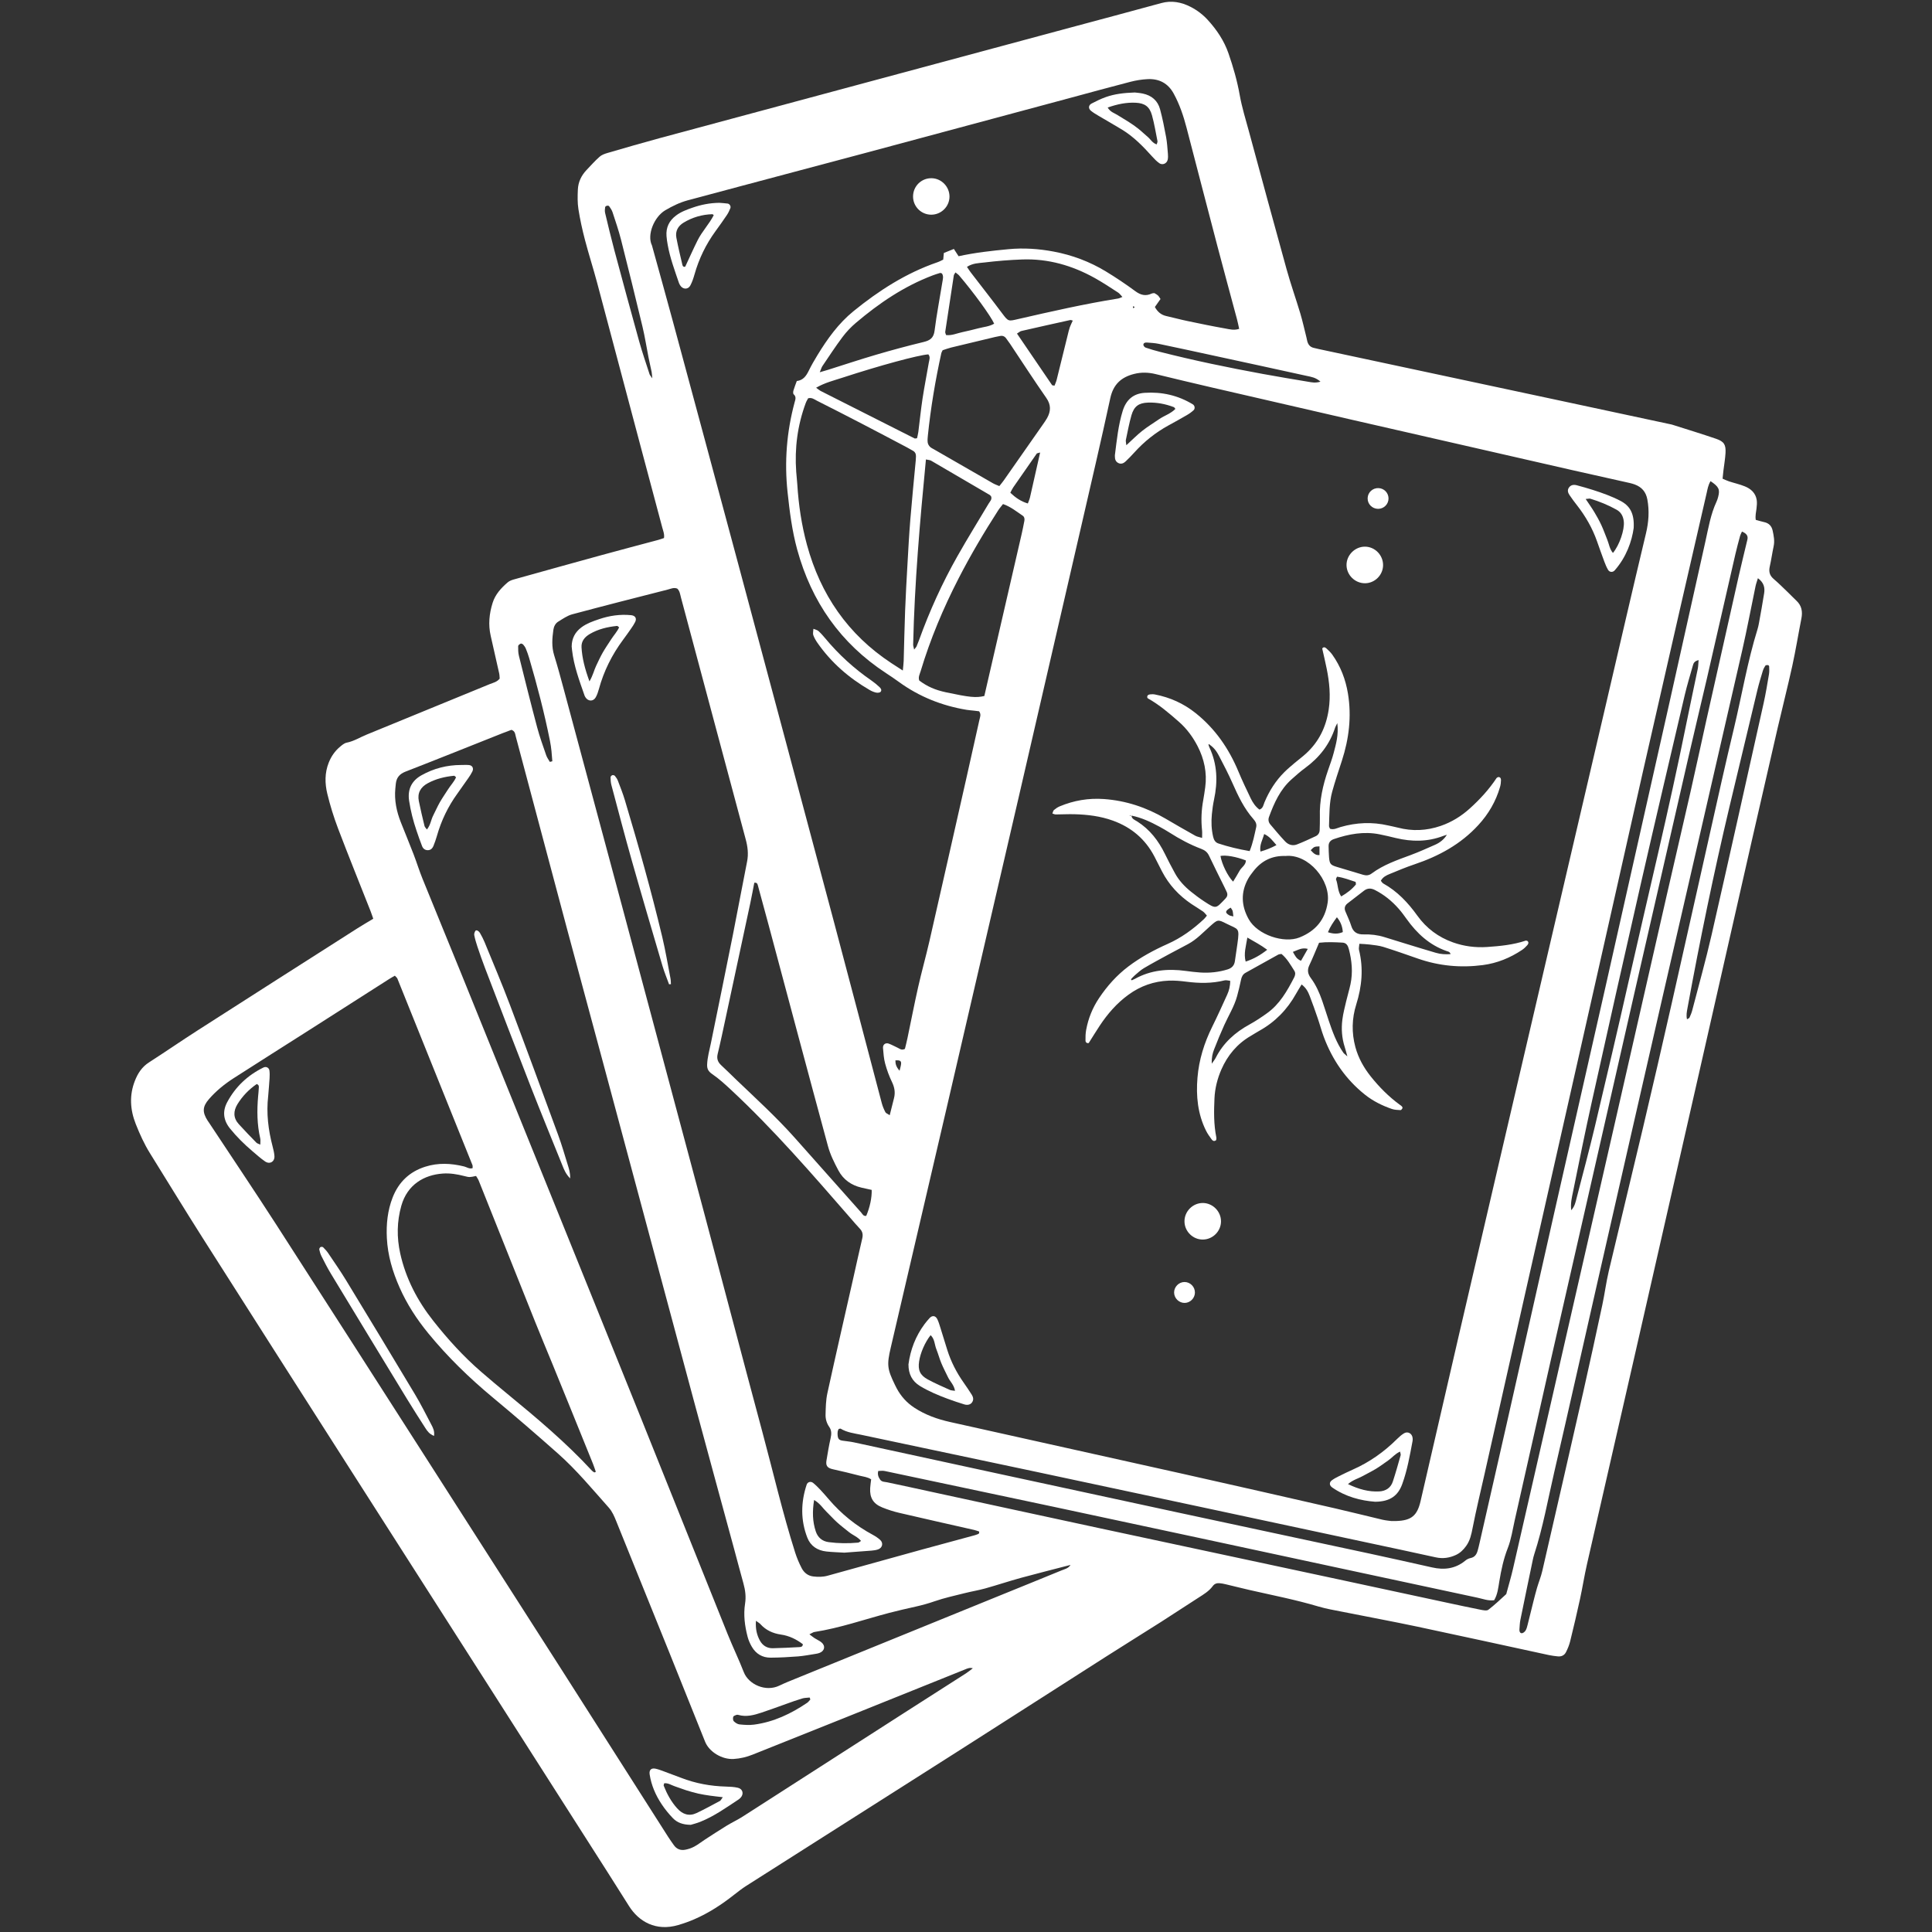 <?xml version="1.0" encoding="UTF-8"?> <svg xmlns="http://www.w3.org/2000/svg" xmlns:xlink="http://www.w3.org/1999/xlink" width="512" zoomAndPan="magnify" viewBox="0 0 384 384" height="512" preserveAspectRatio="xMidYMid meet" version="1.0"><rect x="0" y="0" width="384" height="384" fill="#333333" stroke="none"/><defs><clipPath id="e3ebecc917"><path d="M 26 0 L 358.68 0 L 358.68 384 L 26 384 Z M 26 0 " clip-rule="nonzero"></path></clipPath></defs><g clip-path="url(#e3ebecc917)"><path fill="#ffffff" d="M 225.23 60.852 C 225.211 60.949 225.176 61.047 225.18 61.145 C 225.184 61.184 225.309 61.258 225.312 61.25 C 225.391 61.18 225.453 61.094 225.523 61.012 C 225.426 60.957 225.328 60.906 225.23 60.852 Z M 178.797 212.816 C 178.945 212.141 179.109 211.727 179.105 211.312 C 179.105 210.836 178.785 210.703 177.973 210.746 C 177.965 211.398 178.066 212.004 178.797 212.816 Z M 150.25 322.145 C 150.133 323.797 150.441 324.984 151.035 326.078 C 151.57 327.055 152.449 327.621 153.594 327.598 C 155.352 327.559 157.105 327.473 158.859 327.375 C 159.137 327.355 159.539 327.359 159.574 326.801 C 158.293 325.828 156.867 325.117 155.219 324.883 C 153.617 324.652 152.223 324.02 151.125 322.797 C 150.969 322.617 150.742 322.504 150.25 322.145 Z M 206.734 89.938 C 206.297 90.074 206.121 90.074 206.062 90.152 C 204.496 92.391 202.934 94.629 201.387 96.875 C 201.172 97.184 201.023 97.535 200.809 97.934 C 201.844 98.918 202.91 99.66 204.293 100.07 C 204.461 99.602 204.629 99.25 204.715 98.879 C 205.379 95.973 206.027 93.066 206.734 89.938 Z M 161.062 337.789 C 161.02 337.66 160.973 337.527 160.93 337.398 C 160.434 337.457 159.91 337.445 159.438 337.586 C 158.379 337.898 157.344 338.281 156.301 338.652 C 154.645 339.234 153.004 339.855 151.336 340.402 C 149.852 340.895 148.34 341.305 146.75 340.852 C 146.633 340.816 146.477 340.801 146.367 340.848 C 146.141 340.941 145.797 341.043 145.742 341.215 C 145.66 341.484 145.668 341.926 145.836 342.098 C 146.137 342.398 146.57 342.695 146.973 342.738 C 147.938 342.84 148.93 342.906 149.883 342.781 C 153.766 342.266 157.207 340.625 160.422 338.453 C 160.672 338.285 160.852 338.012 161.062 337.789 Z M 109.289 151.434 C 109.453 151.391 109.617 151.348 109.781 151.305 C 109.684 149.961 109.582 148.613 109.316 147.285 C 108.203 141.715 106.77 136.227 105.172 130.781 C 104.988 130.152 104.766 129.539 104.52 128.938 C 104.398 128.641 104.211 128.363 103.996 128.125 C 103.883 128 103.613 127.875 103.492 127.926 C 103.281 128.016 102.988 128.242 102.988 128.414 C 102.977 129.059 102.984 129.723 103.137 130.34 C 104.32 135.086 105.5 139.832 106.762 144.559 C 107.262 146.445 107.934 148.289 108.57 150.137 C 108.73 150.598 109.047 151.004 109.289 151.434 Z M 129.652 75.199 C 129.578 74.484 129.57 74.188 129.512 73.902 C 129.316 72.945 129.086 71.992 128.898 71.031 C 128.492 68.984 128.18 66.918 127.691 64.887 C 126.309 59.113 124.883 53.348 123.422 47.594 C 122.953 45.766 122.336 43.973 121.746 42.172 C 121.609 41.754 121.336 41.371 121.082 41 C 120.91 40.762 120.316 40.898 120.273 41.195 C 120.223 41.57 120.184 41.973 120.273 42.336 C 120.863 44.812 121.453 47.285 122.109 49.742 C 123.73 55.793 125.367 61.84 127.047 67.871 C 127.66 70.07 128.414 72.23 129.113 74.402 C 129.164 74.559 129.305 74.691 129.652 75.199 Z M 262.453 75.859 C 261.504 75.004 260.578 74.898 259.719 74.711 C 253.609 73.359 247.492 72.043 241.375 70.715 C 237.68 69.914 233.988 69.109 230.285 68.336 C 229.527 68.18 228.738 68.137 227.961 68.082 C 227.641 68.059 227.246 68.137 227.258 68.551 C 227.258 68.738 227.512 69.023 227.711 69.094 C 228.633 69.406 229.57 69.688 230.52 69.926 C 237.281 71.648 244.113 73.062 250.973 74.32 C 253.984 74.875 257.008 75.371 260.027 75.879 C 260.723 75.996 261.426 76.168 262.453 75.859 Z M 189.906 54.145 C 189.754 54.422 189.605 54.57 189.578 54.742 C 189 58.484 188.43 62.219 187.871 65.965 C 187.848 66.133 187.965 66.324 188.035 66.594 C 189.172 66.734 190.195 66.242 191.254 66.02 C 192.336 65.785 193.418 65.527 194.488 65.246 C 195.531 64.973 196.645 64.906 197.598 64.332 C 196.902 62.777 193.48 58.082 190.648 54.77 C 190.457 54.547 190.191 54.383 189.906 54.145 Z M 209.594 76.652 C 209.734 76.273 209.926 75.879 210.027 75.461 C 210.77 72.496 211.488 69.531 212.223 66.562 C 212.348 66.059 212.461 65.547 212.629 65.059 C 212.789 64.605 213.016 64.18 213.223 63.719 C 212.957 63.656 212.828 63.582 212.719 63.609 C 209.48 64.324 206.246 65.043 203.016 65.785 C 202.734 65.848 202.496 66.086 202.133 66.301 C 204.5 69.785 206.801 73.164 209.105 76.539 C 209.156 76.613 209.336 76.598 209.594 76.652 Z M 335.305 202.59 C 335.527 202.445 335.746 202.383 335.805 202.246 C 336.02 201.773 336.223 201.289 336.352 200.785 C 337.648 195.797 339.047 190.828 340.195 185.805 C 343.695 170.469 347.109 155.117 350.535 139.762 C 350.961 137.855 351.273 135.914 351.602 133.988 C 351.688 133.484 351.648 132.957 351.633 132.438 C 351.633 132.348 351.477 132.195 351.387 132.191 C 351.215 132.18 350.949 132.195 350.879 132.305 C 350.664 132.625 350.484 132.977 350.371 133.348 C 349.996 134.594 349.609 135.844 349.305 137.109 C 347.438 144.855 345.59 152.598 343.746 160.348 C 340.598 173.617 337.852 186.969 335.398 200.383 C 335.273 201.074 335.117 201.785 335.305 202.59 Z M 162.211 77.062 C 162.676 77.398 162.863 77.578 163.082 77.691 C 169.312 80.848 175.547 84 181.785 87.141 C 181.879 87.188 182.031 87.121 182.27 87.102 C 182.352 86.703 182.469 86.281 182.527 85.844 C 182.809 83.645 183.027 81.434 183.359 79.238 C 183.723 76.855 184.195 74.488 184.602 72.109 C 184.695 71.551 184.973 70.965 184.516 70.434 C 182.508 70.574 174.879 72.637 167.352 75.098 C 165.695 75.641 163.98 76.047 162.211 77.062 Z M 337.609 131.199 C 336.715 131.414 336.59 131.867 336.469 132.285 C 335.918 134.234 335.324 136.168 334.859 138.137 C 331.938 150.594 329.008 163.047 326.16 175.516 C 322.848 190.027 319.594 204.547 316.367 219.078 C 315.051 225 313.848 230.953 312.645 236.902 C 312.418 238.02 312.125 239.164 312.297 240.547 C 313.027 239.734 313.164 238.887 313.371 238.09 C 314.602 233.352 315.871 228.625 317.004 223.863 C 319.293 214.211 321.562 204.551 323.742 194.871 C 327.578 177.871 331.73 160.941 335.168 143.855 C 335.902 140.207 336.695 136.57 337.445 132.926 C 337.547 132.434 337.547 131.922 337.609 131.199 Z M 162.934 73.988 C 163.785 73.734 164.215 73.617 164.645 73.484 C 167.812 72.484 170.965 71.434 174.152 70.5 C 177.277 69.582 180.426 68.734 183.59 67.969 C 184.891 67.656 185.578 67.145 185.758 65.699 C 186.164 62.473 186.793 59.27 187.305 56.055 C 187.395 55.492 187.582 54.898 187.223 54.355 C 187.086 54.316 186.949 54.227 186.848 54.254 C 186.348 54.398 185.852 54.559 185.367 54.742 C 179.684 56.898 174.738 60.25 170.141 64.148 C 169.152 64.984 168.234 65.945 167.461 66.98 C 166.055 68.855 164.773 70.824 163.461 72.762 C 163.289 73.016 163.211 73.328 162.934 73.988 Z M 192.191 53.043 C 192.5 53.5 192.699 53.824 192.93 54.125 C 195.035 56.867 197.172 59.582 199.238 62.348 C 200.43 63.938 200.457 63.855 202.32 63.426 C 208.922 61.914 215.527 60.406 222.223 59.336 C 222.469 59.297 222.695 59.168 223.086 59.02 C 222.746 58.664 222.531 58.336 222.234 58.148 C 220.703 57.16 219.184 56.145 217.59 55.258 C 213.121 52.77 208.336 51.387 203.188 51.57 C 200.656 51.66 198.117 51.871 195.598 52.176 C 194.531 52.305 193.375 52.285 192.191 53.043 Z M 181.691 129.109 C 182.004 128.711 182.109 128.617 182.16 128.504 C 182.34 128.086 182.512 127.66 182.668 127.23 C 184.75 121.445 187.289 115.859 190.316 110.512 C 192.305 106.988 194.449 103.551 196.512 100.074 C 196.77 99.645 197.211 99.262 196.996 98.672 C 196.902 98.566 196.832 98.441 196.727 98.379 C 192.844 96.102 188.957 93.82 185.062 91.562 C 184.809 91.418 184.469 91.418 184.035 91.32 C 182.844 103.648 181.773 115.859 181.496 128.125 C 181.492 128.355 181.586 128.59 181.691 129.109 Z M 199.355 100.184 C 199.016 100.629 198.672 101.012 198.398 101.438 C 195.574 105.824 192.918 110.312 190.531 114.957 C 187.484 120.883 184.91 127 182.988 133.391 C 182.805 134.004 182.461 134.598 182.711 135.262 C 184.316 136.461 185.859 137.137 188.031 137.602 C 192.719 138.598 193.965 138.727 195.645 138.336 C 195.836 137.512 196.035 136.633 196.238 135.75 C 198.508 125.91 200.781 116.066 203.043 106.223 C 203.25 105.336 203.426 104.438 203.598 103.543 C 203.676 103.141 203.613 102.723 203.258 102.488 C 202.027 101.664 200.875 100.703 199.355 100.184 Z M 349.398 114.918 C 349.203 115.57 349.023 116.043 348.922 116.535 C 348.043 120.75 347.254 124.988 346.297 129.184 C 341.043 152.152 335.734 175.109 330.465 198.078 C 326.148 216.91 321.855 235.746 317.566 254.586 C 314.68 267.25 311.855 279.93 308.922 292.582 C 307.656 298.047 306.684 303.582 304.941 308.93 C 304.82 309.301 304.73 309.684 304.648 310.066 C 303.824 314.027 302.992 317.992 302.188 321.957 C 302.059 322.59 302.051 323.25 301.996 323.902 C 301.969 324.262 302.121 324.625 302.48 324.617 C 302.73 324.605 303.055 324.336 303.207 324.098 C 303.414 323.777 303.512 323.379 303.609 323.004 C 303.996 321.484 304.363 319.961 304.742 318.441 C 304.984 317.496 305.215 316.547 305.492 315.609 C 305.82 314.488 306.277 313.395 306.539 312.258 C 309.266 300.426 311.98 288.594 314.664 276.754 C 315.977 270.961 317.23 265.156 318.477 259.348 C 318.953 257.117 319.238 254.84 319.762 252.621 C 322.004 243.098 324.332 233.59 326.578 224.062 C 328.508 215.871 330.406 207.668 332.262 199.453 C 335.602 184.688 338.895 169.906 342.219 155.133 C 343.004 151.633 343.828 148.141 344.66 144.648 C 346.219 138.113 347.328 131.469 349.328 125.039 C 349.445 124.664 349.527 124.277 349.598 123.895 C 349.953 121.902 350.328 119.914 350.637 117.918 C 350.801 116.844 350.633 115.828 349.398 114.918 Z M 187.355 69.613 C 187.203 69.941 187.125 70.055 187.098 70.18 C 185.906 75.605 184.984 81.07 184.418 86.598 C 184.371 87.051 184.328 87.52 184.391 87.965 C 184.434 88.258 184.617 88.57 184.824 88.789 C 185.043 89.016 185.363 89.152 185.645 89.316 C 189.547 91.566 193.449 93.816 197.359 96.055 C 197.742 96.273 198.168 96.414 198.625 96.613 C 198.957 96.191 199.25 95.852 199.508 95.484 C 202.094 91.793 204.676 88.102 207.258 84.406 C 207.555 83.98 207.863 83.551 208.117 83.098 C 208.871 81.734 208.93 80.477 207.957 79.086 C 205.492 75.551 203.152 71.93 200.762 68.344 C 200.508 67.965 200.238 67.598 199.961 67.23 C 199.656 66.828 199.254 66.676 198.754 66.785 C 198.434 66.852 198.109 66.898 197.793 66.977 C 194.871 67.672 191.949 68.367 189.035 69.078 C 188.469 69.215 187.926 69.43 187.355 69.613 Z M 173.254 236.504 C 172.594 236.359 171.906 236.211 171.219 236.051 C 169.203 235.582 167.613 234.457 166.648 232.648 C 165.824 231.102 165.02 229.492 164.566 227.812 C 160.598 213.203 156.707 198.57 152.793 183.945 C 152.086 181.301 151.359 178.656 150.641 176.012 C 150.555 175.707 150.477 175.371 149.922 175.457 C 149.668 176.758 149.426 178.102 149.141 179.438 C 147.504 187.094 145.859 194.746 144.215 202.402 C 143.707 204.762 143.215 207.125 142.645 209.469 C 142.414 210.422 142.668 211.102 143.355 211.734 C 144.363 212.664 145.332 213.637 146.32 214.586 C 150.281 218.375 154.34 222.07 157.988 226.172 C 162.367 231.102 166.742 236.031 171.129 240.953 C 171.41 241.27 171.59 241.777 172.172 241.66 C 172.891 239.98 173.309 238.031 173.254 236.504 Z M 346.227 105.652 C 346.062 106.031 345.926 106.25 345.863 106.488 C 345.543 107.684 345.211 108.883 344.934 110.09 C 343.031 118.363 341.152 126.641 339.246 134.91 C 338.043 140.125 336.773 145.324 335.578 150.539 C 332.008 166.066 328.449 181.598 324.906 197.129 C 321.762 210.879 318.648 224.633 315.516 238.387 C 313.098 249.02 310.66 259.645 308.246 270.281 C 305.84 280.918 303.457 291.559 301.055 302.195 C 300.637 304.039 300.371 305.953 299.684 307.695 C 298.836 309.855 298.375 312.055 298 314.316 C 297.789 315.578 297.664 316.902 296.973 318.059 C 295.781 318.215 294.727 317.781 293.66 317.555 C 275.398 313.652 257.145 309.715 238.887 305.793 C 229.055 303.684 219.223 301.574 209.391 299.48 C 198.215 297.102 187.035 294.734 175.855 292.375 C 175.441 292.285 174.988 292.363 174.562 292.363 C 174.371 293.066 174.598 293.598 174.934 294.086 C 175.273 294.574 175.836 294.512 176.344 294.621 C 179.219 295.219 182.086 295.855 184.957 296.477 C 196.062 298.879 207.16 301.297 218.27 303.684 C 234.035 307.07 249.809 310.434 265.578 313.812 C 272.984 315.398 280.387 317 287.793 318.59 C 289.965 319.055 292.137 319.523 294.312 319.953 C 294.809 320.047 295.5 320.199 295.82 319.953 C 297.055 319.012 298.18 317.926 299.332 316.883 C 299.418 316.805 299.434 316.645 299.465 316.52 C 299.891 314.941 300.359 313.379 300.723 311.789 C 303.531 299.57 306.316 287.352 309.109 275.129 C 313.062 257.812 317.023 240.5 320.973 223.184 C 324.414 208.098 327.836 193.004 331.281 177.914 C 332.852 171.039 334.461 164.176 336.023 157.301 C 337.094 152.586 338.102 147.863 339.152 143.148 C 341.293 133.586 343.434 124.031 345.59 114.477 C 346.133 112.059 346.742 109.656 347.309 107.246 C 347.488 106.48 347.102 106.012 346.227 105.652 Z M 339.984 95.629 C 339.492 96.453 339.387 97.23 339.215 97.977 C 337.453 105.609 335.695 113.242 333.949 120.879 C 331.473 131.699 329 142.52 326.547 153.344 C 324.285 163.34 322.051 173.344 319.797 183.344 C 317.203 194.871 314.602 206.398 311.996 217.922 C 308.992 231.234 305.973 244.543 302.969 257.852 C 300.309 269.633 297.66 281.418 295.012 293.203 C 294.223 296.703 293.379 300.195 292.688 303.719 C 292.438 305.004 292.184 306.207 291.398 307.289 C 290.844 308.059 290.211 308.672 289.359 309.066 C 288.078 309.652 286.77 309.844 285.355 309.531 C 280.703 308.5 276.043 307.516 271.383 306.52 C 260.785 304.25 250.188 301.977 239.59 299.715 C 228.352 297.312 217.117 294.906 205.875 292.52 C 194.316 290.066 182.754 287.633 171.191 285.18 C 169.797 284.883 168.352 284.73 167.09 283.961 C 167.012 283.914 166.852 283.992 166.695 284.023 C 166.629 284.18 166.52 284.348 166.496 284.531 C 166.461 284.789 166.461 285.055 166.488 285.312 C 166.559 285.996 166.789 286.238 167.441 286.34 C 168.215 286.461 169 286.52 169.762 286.688 C 179.336 288.754 188.902 290.844 198.477 292.918 C 210.344 295.488 222.211 298.059 234.086 300.613 C 246.852 303.359 259.621 306.078 272.387 308.824 C 276.473 309.707 280.551 310.617 284.625 311.535 C 287.043 312.086 289.27 311.812 291.242 310.188 C 291.531 309.945 291.914 309.75 292.281 309.676 C 293.113 309.512 293.48 308.949 293.691 308.223 C 293.84 307.719 293.953 307.211 294.07 306.703 C 295.883 298.746 297.703 290.789 299.504 282.828 C 302.609 269.07 305.691 255.312 308.805 241.555 C 312.23 226.398 315.691 211.25 319.117 196.09 C 323.312 177.496 327.5 158.895 331.672 140.297 C 334.117 129.402 336.523 118.5 338.965 107.605 C 339.562 104.934 340 102.215 341.176 99.703 C 341.312 99.41 341.41 99.094 341.496 98.777 C 341.883 97.27 341.652 96.758 339.984 95.629 Z M 179.441 133.273 C 179.527 132.375 179.598 131.875 179.613 131.371 C 179.711 128.043 179.77 124.715 179.898 121.387 C 180.016 118.328 180.188 115.262 180.363 112.199 C 180.531 109.207 180.695 106.207 180.938 103.219 C 181.254 99.316 181.648 95.422 182.012 91.523 C 182.035 91.266 182.047 91.004 182.055 90.742 C 182.074 90.25 181.91 89.848 181.461 89.594 C 181.062 89.371 180.672 89.133 180.266 88.922 C 177.266 87.34 174.266 85.75 171.254 84.188 C 168.301 82.652 165.336 81.141 162.363 79.641 C 161.855 79.379 161.375 78.969 160.625 79.16 C 160.48 79.441 160.27 79.762 160.141 80.121 C 158.508 84.535 157.914 89.094 158.254 93.777 C 158.316 94.625 158.418 95.469 158.473 96.316 C 158.727 100.367 159.32 104.367 160.387 108.281 C 163.078 118.176 168.539 126.125 177.164 131.801 C 177.812 132.227 178.465 132.641 179.441 133.273 Z M 118.129 292.66 C 118.227 292.621 118.324 292.578 118.426 292.539 C 118.238 292.004 118.07 291.465 117.859 290.941 C 116.395 287.309 114.922 283.684 113.449 280.059 C 112.246 277.094 111.043 274.137 109.832 271.176 C 108.695 268.398 107.531 265.633 106.414 262.848 C 102.656 253.461 98.918 244.066 95.16 234.68 C 95.023 234.336 94.793 234.027 94.621 233.734 C 93.328 234.004 93.324 234.02 92.25 233.742 C 90.852 233.383 89.438 233.148 87.992 233.254 C 84.359 233.512 80.977 235.391 79.77 239.641 C 78.879 242.781 78.844 245.953 79.547 249.129 C 80.656 254.129 82.973 258.555 86.129 262.543 C 89.004 266.184 92.117 269.617 95.633 272.656 C 97.359 274.148 99.109 275.621 100.871 277.066 C 106.727 281.875 112.52 286.742 117.668 292.324 C 117.797 292.461 117.973 292.551 118.129 292.66 Z M 134.602 116.984 C 133.922 116.715 133.301 117.035 132.688 117.191 C 126.359 118.801 120.031 120.41 113.723 122.102 C 112.746 122.367 111.852 123.004 110.969 123.543 C 110.395 123.895 110.086 124.496 109.988 125.176 C 109.75 126.863 109.613 128.531 110.137 130.219 C 110.832 132.461 111.445 134.734 112.055 137.004 C 116.008 151.695 119.961 166.387 123.898 181.078 C 129.258 201.074 134.613 221.066 139.949 241.062 C 143.82 255.57 147.625 270.102 151.523 284.602 C 153.68 292.605 155.539 300.691 158.051 308.602 C 158.387 309.652 158.82 310.68 159.328 311.66 C 159.793 312.562 160.559 313.199 161.613 313.328 C 162.59 313.449 163.555 313.449 164.527 313.176 C 170.75 311.438 176.98 309.715 183.211 307.996 C 186.609 307.059 190.016 306.148 193.418 305.227 C 193.672 305.156 193.93 305.098 194.168 304.996 C 194.371 304.902 194.707 304.906 194.605 304.395 C 194.305 304.301 193.957 304.164 193.594 304.082 C 188.629 302.953 183.656 301.844 178.699 300.684 C 177.562 300.418 176.434 300.051 175.352 299.613 C 173.562 298.891 172.844 297.688 172.953 295.781 C 172.988 295.211 173.078 294.641 173.148 294.031 C 172.422 293.555 171.621 293.5 170.879 293.309 C 169.109 292.852 167.336 292.414 165.551 292.027 C 164.34 291.766 164.109 291.234 164.273 290.25 C 164.523 288.773 164.758 287.293 165.094 285.832 C 165.281 285.02 165.297 284.297 164.809 283.594 C 164.305 282.875 164.066 282.031 164.086 281.191 C 164.121 279.758 164.145 278.293 164.449 276.906 C 166.137 269.191 167.91 261.492 169.652 253.789 C 170.227 251.242 170.777 248.688 171.379 246.148 C 171.562 245.371 171.441 244.762 170.879 244.184 C 170.246 243.527 169.664 242.82 169.062 242.133 C 161.426 233.363 153.824 224.562 145.305 216.621 C 144.113 215.512 142.902 214.402 141.566 213.488 C 140.805 212.965 140.516 212.469 140.547 211.59 C 140.602 210.137 141.004 208.758 141.293 207.355 C 142.77 200.125 144.25 192.898 145.695 185.668 C 146.652 180.867 147.527 176.051 148.488 171.25 C 148.793 169.723 148.609 168.277 148.211 166.809 C 146.07 158.867 143.953 150.918 141.824 142.969 C 139.664 134.895 137.504 126.824 135.344 118.75 C 135.176 118.129 135.121 117.457 134.602 116.984 Z M 78.48 193.926 C 78.023 194.191 77.684 194.375 77.355 194.586 C 72.125 197.922 66.898 201.266 61.668 204.602 C 56.598 207.832 51.516 211.039 46.461 214.285 C 44.645 215.453 42.961 216.816 41.539 218.449 C 40.227 219.957 40.199 221.051 41.258 222.723 C 41.328 222.832 41.406 222.934 41.48 223.043 C 45.945 229.801 50.469 236.52 54.859 243.324 C 65.02 259.074 75.121 274.871 85.238 290.652 C 93.98 304.289 102.719 317.93 111.441 331.578 C 118.582 342.754 125.695 353.945 132.824 365.125 C 133.176 365.676 133.559 366.203 133.934 366.738 C 134.477 367.516 135.258 367.82 136.156 367.656 C 136.785 367.543 137.426 367.328 137.988 367.027 C 138.73 366.633 139.398 366.094 140.113 365.629 C 141.535 364.707 142.953 363.777 144.398 362.891 C 145.457 362.242 146.586 361.719 147.629 361.051 C 158.242 354.25 168.844 347.426 179.453 340.617 C 183.633 337.938 187.82 335.273 192 332.59 C 192.473 332.289 192.902 331.922 193.352 331.586 C 192.738 331.402 192.281 331.621 191.82 331.809 C 183.82 335.023 175.824 338.25 167.82 341.457 C 161.762 343.891 155.691 346.297 149.629 348.73 C 148.402 349.227 147.137 349.527 145.828 349.609 C 143.496 349.75 140.957 348.199 140.145 346.18 C 137.766 340.238 135.391 334.297 132.996 328.359 C 129.504 319.699 125.996 311.043 122.496 302.383 C 122.105 301.41 121.707 300.449 120.996 299.648 C 117.738 295.992 114.613 292.199 110.941 288.941 C 106.645 285.125 102.289 281.371 97.871 277.699 C 93.234 273.84 88.941 269.664 85.117 264.996 C 82.828 262.199 80.875 259.199 79.414 255.891 C 78.031 252.762 77.062 249.52 76.891 246.078 C 76.754 243.312 77.027 240.594 78.047 237.992 C 79.242 234.949 81.387 232.887 84.512 231.895 C 87.078 231.078 89.656 231.203 92.242 231.84 C 92.781 231.973 93.285 232.391 93.938 232.176 C 93.926 231.93 93.965 231.73 93.902 231.57 C 88.934 219.207 83.957 206.848 78.977 194.488 C 78.91 194.324 78.73 194.203 78.48 193.926 Z M 246.297 65.363 C 246.145 64.684 246.023 64.059 245.859 63.441 C 244.562 58.586 243.234 53.738 241.957 48.875 C 239.898 41.043 237.879 33.203 235.832 25.371 C 235.223 23.031 234.449 20.746 233.285 18.609 C 232.168 16.555 230.402 15.625 228.125 15.727 C 226.961 15.781 225.781 15.973 224.652 16.266 C 220.672 17.289 216.707 18.387 212.738 19.453 C 199.18 23.098 185.629 26.75 172.07 30.383 C 163.871 32.578 155.664 34.746 147.461 36.934 C 143.867 37.891 140.27 38.848 136.676 39.82 C 135.09 40.25 133.629 40.969 132.215 41.801 C 130.031 43.094 128.539 46.672 129.582 48.781 C 130.969 53.816 132.379 58.844 133.742 63.887 C 138.082 79.961 142.422 96.035 146.734 112.113 C 153.109 135.891 159.473 159.668 165.812 183.453 C 168.992 195.379 172.102 207.32 175.258 219.25 C 175.422 219.871 175.68 220.48 175.977 221.055 C 176.094 221.277 176.438 221.383 176.84 221.652 C 177.152 220.398 177.414 219.328 177.691 218.262 C 177.98 217.137 177.797 216.109 177.285 215.051 C 176.719 213.887 176.27 212.645 175.93 211.395 C 175.656 210.395 175.594 209.336 175.504 208.301 C 175.449 207.602 176.008 207.191 176.664 207.434 C 177.277 207.66 177.844 207.988 178.438 208.258 C 178.832 208.441 179.191 208.816 179.859 208.473 C 180.012 207.836 180.211 207.09 180.367 206.332 C 181.078 202.949 181.73 199.551 182.492 196.176 C 183.18 193.121 184.035 190.102 184.734 187.047 C 187.191 176.293 189.617 165.527 192.051 154.77 C 192.93 150.883 193.801 147 194.66 143.109 C 194.781 142.559 195.066 141.984 194.602 141.371 C 194.262 141.328 193.879 141.281 193.496 141.238 C 193.043 141.188 192.586 141.16 192.133 141.086 C 187.227 140.27 182.719 138.484 178.68 135.551 C 177.836 134.934 176.969 134.352 176.094 133.781 C 167.051 127.859 161.289 119.59 158.445 109.215 C 157.426 105.484 156.945 101.668 156.535 97.832 C 155.887 91.793 156.352 85.844 157.934 79.98 C 158.086 79.414 158.32 78.871 157.742 78.363 C 157.613 78.246 157.633 77.863 157.699 77.633 C 157.879 77.016 158.125 76.41 158.371 75.73 C 159.637 75.59 160.246 74.711 160.754 73.668 C 161.27 72.613 161.863 71.59 162.473 70.59 C 164.457 67.344 166.652 64.277 169.641 61.848 C 174.695 57.738 180.109 54.262 186.312 52.129 C 186.73 51.988 187.121 51.766 187.473 51.602 C 187.52 51.109 187.555 50.734 187.598 50.281 C 188.27 50.012 188.918 49.75 189.59 49.48 C 189.93 50.004 190.199 50.422 190.527 50.926 C 193.836 50.203 197.133 49.84 200.445 49.527 C 203.469 49.242 206.449 49.445 209.406 50 C 213.094 50.691 216.582 51.996 219.793 53.945 C 221.801 55.164 223.758 56.477 225.648 57.871 C 226.711 58.656 227.707 58.91 228.906 58.348 C 229.074 58.27 229.285 58.281 229.441 58.258 C 230.219 58.703 230.211 58.715 230.66 59.43 C 230.297 59.945 229.93 60.465 229.539 61.02 C 230.07 61.969 230.766 62.582 231.797 62.812 C 233.195 63.125 234.582 63.508 235.988 63.801 C 238.477 64.324 240.973 64.84 243.477 65.281 C 244.344 65.434 245.25 65.711 246.297 65.363 Z M 276.527 302.316 C 277.102 302.316 277.297 302.32 277.492 302.316 C 280.531 302.219 281.684 301.258 282.359 298.324 C 284.895 287.32 287.43 276.309 289.98 265.309 C 292.961 252.461 295.957 239.617 298.949 226.773 C 302.254 212.594 305.562 198.414 308.867 184.234 C 312.297 169.547 315.723 154.859 319.152 140.172 C 321.809 128.793 324.426 117.402 327.145 106.035 C 327.688 103.762 327.848 101.559 327.422 99.262 C 327.137 97.738 326.289 96.801 324.91 96.289 C 324.301 96.062 323.652 95.941 323.016 95.797 C 319.512 95.012 316.004 94.238 312.504 93.441 C 297.988 90.129 283.477 86.816 268.969 83.492 C 259.551 81.336 250.133 79.164 240.719 76.98 C 237.031 76.129 233.348 75.238 229.668 74.348 C 228.246 74.004 226.84 73.961 225.406 74.324 C 222.836 74.973 221.266 76.41 220.676 79.152 C 218.828 87.703 216.828 96.223 214.867 104.746 C 210.719 122.75 206.566 140.758 202.402 158.758 C 197.664 179.242 192.914 199.723 188.156 220.199 C 184.461 236.098 180.738 251.992 177.035 267.887 C 176.242 271.289 176.348 272.102 177.871 275.242 C 177.984 275.477 178.098 275.711 178.223 275.941 C 179.074 277.527 180.234 278.82 181.75 279.805 C 183.914 281.223 186.312 282.07 188.805 282.629 C 204.223 286.082 219.652 289.48 235.074 292.93 C 245.203 295.195 255.324 297.508 265.445 299.82 C 268.562 300.531 271.66 301.324 274.773 302.055 C 275.469 302.215 276.188 302.266 276.527 302.316 Z M 212.793 311.035 C 209.508 311.891 206.215 312.711 202.941 313.605 C 200.555 314.262 198.203 315.047 195.816 315.715 C 194.496 316.082 193.137 316.301 191.809 316.633 C 189.781 317.145 187.727 317.582 185.762 318.266 C 184.52 318.699 183.277 319.039 182.008 319.324 C 180.223 319.723 178.438 320.125 176.672 320.59 C 171.754 321.887 166.938 323.582 161.887 324.367 C 161.824 324.379 161.754 324.387 161.695 324.414 C 161.484 324.516 161.273 324.625 160.875 324.832 C 161.324 325.164 161.602 325.402 161.91 325.598 C 162.348 325.883 162.84 326.09 163.242 326.406 C 164.117 327.102 163.926 328.141 162.875 328.535 C 162.633 328.625 162.371 328.68 162.113 328.719 C 160.953 328.895 159.793 329.129 158.625 329.223 C 156.809 329.363 154.98 329.465 153.156 329.473 C 151.543 329.48 150.258 328.727 149.438 327.316 C 149.082 326.707 148.777 326.031 148.598 325.348 C 148.031 323.184 147.742 320.965 148.086 318.75 C 148.309 317.34 148.129 316.031 147.758 314.699 C 147.129 312.438 146.531 310.164 145.918 307.895 C 143.23 298.008 140.523 288.117 137.859 278.223 C 131.82 255.781 125.809 233.332 119.777 210.887 C 117.441 202.188 115.082 193.492 112.746 184.789 C 110.836 177.668 108.945 170.535 107.047 163.406 C 105.535 157.73 104.023 152.051 102.512 146.371 C 102.383 145.883 102.383 145.312 101.648 145.062 C 101.133 145.258 100.52 145.473 99.918 145.715 C 93.488 148.27 87.066 150.855 80.617 153.359 C 79.422 153.824 78.805 154.547 78.672 155.77 C 78.637 156.094 78.605 156.418 78.574 156.742 C 78.355 159.074 78.82 161.293 79.672 163.445 C 80.512 165.57 81.391 167.68 82.211 169.812 C 82.82 171.395 83.316 173.023 83.953 174.594 C 86.547 181.008 89.195 187.402 91.797 193.816 C 98.102 209.371 104.395 224.926 110.688 240.48 C 116.242 254.223 121.805 267.961 127.34 281.711 C 133.117 296.066 138.848 310.441 144.625 324.797 C 145.648 327.34 146.844 329.812 147.84 332.367 C 148.789 334.785 152.184 336.359 154.926 335.02 C 155.98 334.508 157.078 334.078 158.164 333.633 C 171.953 328.016 185.742 322.406 199.531 316.797 C 203.344 315.246 207.16 313.707 210.961 312.141 C 211.605 311.875 212.359 311.738 212.766 311.047 C 212.773 311.043 212.785 311.039 212.793 311.035 Z M 74.188 182.605 C 73.988 182.043 73.832 181.555 73.645 181.078 C 71.488 175.609 69.281 170.16 67.191 164.668 C 66.336 162.414 65.617 160.094 65.051 157.754 C 64.559 155.711 64.531 153.609 65.336 151.586 C 65.828 150.348 66.559 149.273 67.582 148.426 C 67.98 148.094 68.426 147.703 68.898 147.613 C 70.34 147.328 71.559 146.543 72.883 146.004 C 81.047 142.672 89.203 139.324 97.355 135.969 C 98.008 135.703 98.75 135.578 99.316 134.883 C 99.289 134.586 99.297 134.199 99.215 133.832 C 98.668 131.348 98.102 128.867 97.531 126.383 C 97.02 124.156 97.238 121.969 97.914 119.816 C 98.441 118.133 99.598 116.883 100.891 115.762 C 101.219 115.477 101.68 115.297 102.109 115.176 C 107.957 113.543 113.801 111.914 119.656 110.309 C 123.371 109.289 127.098 108.312 130.82 107.316 C 131.191 107.215 131.555 107.078 131.973 106.941 C 132.094 106.172 131.805 105.5 131.625 104.828 C 130.238 99.586 128.828 94.355 127.434 89.117 C 124.512 78.137 121.609 67.148 118.676 56.172 C 117.918 53.336 117.012 50.535 116.27 47.695 C 115.742 45.676 115.289 43.629 114.965 41.566 C 114.766 40.293 114.797 38.965 114.855 37.668 C 114.922 36.188 115.539 34.891 116.566 33.805 C 117.418 32.906 118.246 31.977 119.168 31.156 C 119.582 30.785 120.18 30.57 120.73 30.41 C 124.18 29.406 127.629 28.398 131.098 27.461 C 158.648 20.035 186.207 12.625 213.766 5.207 C 219.441 3.68 225.121 2.176 230.789 0.617 C 232.871 0.047 234.801 0.422 236.656 1.371 C 237.941 2.031 239.09 2.906 240.066 3.977 C 241.84 5.926 243.297 8.086 244.168 10.598 C 245.109 13.312 245.902 16.059 246.406 18.906 C 246.84 21.34 247.586 23.723 248.234 26.113 C 250.715 35.25 253.184 44.395 255.719 53.516 C 256.539 56.473 257.57 59.371 258.449 62.309 C 258.914 63.871 259.262 65.469 259.66 67.047 C 259.723 67.301 259.762 67.559 259.828 67.812 C 260.008 68.492 260.391 68.98 261.113 69.141 C 261.43 69.215 261.746 69.297 262.066 69.367 C 277.965 72.762 293.863 76.16 309.762 79.559 C 317.234 81.152 324.699 82.758 332.172 84.359 C 332.234 84.375 332.297 84.383 332.359 84.406 C 335.277 85.336 338.211 86.227 341.105 87.219 C 342.672 87.758 343.047 88.387 342.961 90.012 C 342.895 91.184 342.688 92.344 342.547 93.512 C 342.488 94.02 342.441 94.531 342.375 95.141 C 342.836 95.336 343.227 95.539 343.645 95.672 C 344.695 96.016 345.789 96.254 346.812 96.672 C 348.008 97.16 348.938 97.996 349.156 99.352 C 349.246 99.918 349.184 100.52 349.117 101.094 C 349.035 101.801 348.84 102.496 348.973 103.328 C 349.539 103.48 350.082 103.656 350.637 103.773 C 351.582 103.973 352.133 104.555 352.328 105.465 C 352.547 106.484 352.754 107.504 352.527 108.566 C 352.242 109.902 352.055 111.266 351.754 112.602 C 351.531 113.594 351.711 114.367 352.508 115.051 C 353.496 115.898 354.422 116.824 355.363 117.727 C 355.93 118.266 356.461 118.844 357.035 119.375 C 358.105 120.363 358.309 121.566 358.039 122.941 C 357.422 126.078 356.91 129.242 356.227 132.367 C 355.316 136.508 354.262 140.621 353.305 144.758 C 351.586 152.199 349.879 159.645 348.184 167.094 C 344.684 182.5 341.191 197.91 337.688 213.316 C 333.43 232.039 329.168 250.754 324.898 269.469 C 321.746 283.285 318.566 297.094 315.422 310.91 C 314.898 313.199 314.539 315.527 314.039 317.824 C 313.43 320.629 312.77 323.426 312.082 326.215 C 311.898 326.965 311.598 327.695 311.246 328.387 C 310.93 329.016 310.324 329.297 309.605 329.215 C 309.02 329.148 308.438 329.086 307.863 328.961 C 299.121 327.074 290.383 325.145 281.633 323.293 C 276.715 322.254 271.77 321.344 266.844 320.359 C 265.242 320.043 263.625 319.77 262.062 319.309 C 257.551 317.965 252.934 317.066 248.352 316.023 C 246.762 315.66 245.184 315.254 243.594 314.879 C 243.215 314.789 242.828 314.711 242.441 314.68 C 241.902 314.629 241.422 314.742 241.062 315.227 C 240.312 316.25 239.246 316.891 238.195 317.559 C 235.715 319.137 233.273 320.773 230.793 322.352 C 227.102 324.699 223.379 327 219.691 329.355 C 209.781 335.68 199.891 342.035 189.973 348.352 C 176.09 357.195 162.188 366.008 148.301 374.844 C 147.48 375.371 146.703 375.973 145.934 376.578 C 143.465 378.531 140.844 380.242 137.945 381.492 C 136.93 381.93 135.879 382.301 134.816 382.613 C 130.359 383.93 126.945 381.91 125.016 378.836 C 123.629 376.621 122.227 374.414 120.824 372.211 C 113.129 360.152 105.434 348.094 97.73 336.039 C 88.164 321.066 78.586 306.105 69.023 291.129 C 59.426 276.102 49.824 261.074 40.262 246.023 C 36.723 240.457 33.297 234.816 29.809 229.219 C 28.664 227.379 27.777 225.414 26.984 223.41 C 25.867 220.582 25.672 217.703 26.812 214.812 C 27.395 213.324 28.215 212.055 29.617 211.156 C 32.859 209.074 36.027 206.883 39.27 204.805 C 49.824 198.035 60.402 191.297 70.977 184.551 C 71.965 183.922 72.98 183.336 74.188 182.605 " fill-opacity="1" fill-rule="nonzero"></path></g><path fill="#ffffff" d="M 245.141 182.145 C 245.07 181.613 245.07 181.305 244.98 181.02 C 244.91 180.797 244.734 180.605 244.605 180.398 C 243.48 181.047 243.426 181.398 244.344 181.93 C 244.496 182.02 244.699 182.027 245.141 182.145 Z M 262.258 168.223 C 261.227 168.27 261.223 168.266 260.512 168.984 C 260.984 169.473 261.395 170.031 262.258 169.957 C 262.258 169.336 262.258 168.781 262.258 168.223 Z M 258.586 190.965 C 259.059 190.137 259.465 189.422 259.934 188.598 C 258.766 188.281 257.977 188.824 256.973 189.195 C 257.395 189.922 257.633 190.578 258.586 190.965 Z M 253.703 167.973 C 252.906 167.062 252.371 166.277 251.262 165.766 C 250.949 166.965 250.293 167.926 250.527 169.254 C 251.633 168.934 252.578 168.574 253.703 167.973 Z M 263.938 185.289 C 264.988 185.621 265.895 185.688 266.895 185.258 C 266.816 184.137 266.469 183.219 265.719 182.309 C 265.008 183.281 264.391 184.16 263.938 185.289 Z M 265.746 174.25 C 265.664 174.465 265.5 174.672 265.547 174.797 C 265.965 175.855 265.836 177.094 266.574 178.176 C 267.742 177.496 268.703 176.766 269.484 175.809 C 269.539 175.738 269.469 175.566 269.438 175.285 C 268.273 174.918 267.082 174.422 265.746 174.25 Z M 247.922 186.348 C 247.641 188.109 247.164 189.516 247.586 191.125 C 249.199 190.594 250.516 189.836 251.867 188.773 C 250.605 187.836 249.375 187.191 247.922 186.348 Z M 242.578 170.125 C 242.828 171.695 244.023 174.164 245.09 175.23 C 245.523 174.504 245.977 173.809 246.367 173.082 C 246.75 172.375 247.625 171.949 247.633 171.02 C 245.695 170.27 243.648 169.914 242.578 170.125 Z M 248.375 169.164 C 249.066 167.457 249.332 165.914 249.68 164.398 C 249.82 163.766 249.531 163.254 249.125 162.797 C 247.285 160.711 246.109 158.246 244.996 155.727 C 244.18 153.879 243.25 152.078 242.312 150.285 C 241.664 149.043 241.164 148.531 240.258 147.875 C 240.238 147.93 240.188 147.992 240.203 148.039 C 240.254 148.227 240.316 148.414 240.398 148.59 C 241.957 151.926 242.059 155.387 241.297 158.934 C 241.094 159.887 240.961 160.863 240.867 161.84 C 240.723 163.34 240.777 164.84 241.121 166.316 C 241.262 166.922 241.543 167.438 242.156 167.641 C 244.137 168.297 246.152 168.781 248.375 169.164 Z M 288.309 189.641 C 288.18 189.148 287.797 189.125 287.523 189.027 C 284.113 187.836 281.617 185.52 279.562 182.641 C 279.07 181.953 278.57 181.262 278.008 180.629 C 276.66 179.094 275.102 177.824 273.273 176.895 C 272.504 176.5 271.785 176.5 271.082 177.051 C 270.004 177.895 268.91 178.723 267.828 179.562 C 267.301 179.973 267.145 180.496 267.398 181.125 C 267.789 182.09 268.266 183.031 268.57 184.023 C 268.965 185.305 269.785 185.754 271.062 185.719 C 272.434 185.684 273.797 185.836 275.121 186.246 C 276.551 186.695 277.984 187.137 279.418 187.574 C 281.41 188.184 283.402 188.801 285.406 189.383 C 286.344 189.66 287.309 189.711 288.309 189.641 Z M 262.176 187.379 C 261.488 188.977 260.914 190.434 260.242 191.844 C 259.785 192.797 259.934 193.582 260.535 194.391 C 261.559 195.766 262.242 197.32 262.801 198.926 C 263.254 200.223 263.652 201.535 264.09 202.836 C 264.844 205.062 265.641 207.273 266.996 209.227 C 267.117 209.402 267.316 209.527 267.801 209.969 C 267.547 209.066 267.426 208.57 267.27 208.09 C 266.703 206.316 266.574 204.492 266.805 202.664 C 266.961 201.438 267.277 200.23 267.559 199.027 C 267.824 197.883 268.18 196.758 268.422 195.609 C 268.918 193.258 268.695 190.934 268.09 188.629 C 267.914 187.949 267.609 187.391 266.816 187.352 C 265.324 187.277 263.832 187.188 262.176 187.379 Z M 224.781 194.641 C 224.832 194.711 224.883 194.781 224.938 194.848 C 225.152 194.746 225.375 194.66 225.586 194.547 C 228.75 192.797 232.141 192.5 235.656 192.977 C 236.625 193.109 237.598 193.23 238.57 193.293 C 240.41 193.414 242.223 193.223 243.988 192.68 C 244.816 192.426 245.324 191.91 245.445 191.031 C 245.602 189.863 245.789 188.703 245.953 187.543 C 246.406 184.27 246.16 184.797 243.762 183.582 C 242.047 182.711 242.027 182.75 240.527 184.082 C 239.117 185.336 237.824 186.742 236.129 187.645 C 234.863 188.32 233.59 188.98 232.328 189.664 C 230.668 190.57 228.996 191.461 227.371 192.422 C 226.703 192.816 226.129 193.367 225.531 193.871 C 225.258 194.102 225.031 194.383 224.781 194.641 Z M 287.582 165.914 C 287.34 165.992 287.094 166.059 286.855 166.148 C 283.758 167.336 280.605 167.328 277.422 166.562 C 276.344 166.301 275.266 166.039 274.176 165.824 C 271.066 165.211 268.074 165.766 265.129 166.77 C 264.434 167.004 264.043 167.465 264.07 168.227 C 264.094 168.945 264.094 169.664 264.156 170.379 C 264.266 171.703 264.457 171.93 265.695 172.301 C 267.445 172.828 269.199 173.34 270.945 173.875 C 271.551 174.059 272.105 174.004 272.613 173.625 C 274.953 171.879 277.672 170.953 280.367 169.953 C 282.02 169.34 283.625 168.613 285.238 167.902 C 286.188 167.484 287.004 166.852 287.582 165.914 Z M 240.852 211.414 C 241.242 210.84 241.477 210.559 241.637 210.242 C 243.145 207.277 245.484 205.188 248.367 203.613 C 249.566 202.957 250.711 202.188 251.824 201.391 C 254.352 199.59 255.832 196.965 257.219 194.285 C 257.438 193.867 257.535 193.387 257.27 192.969 C 256.508 191.773 255.812 190.512 254.703 189.605 C 254.441 189.656 254.227 189.645 254.066 189.734 C 251.895 190.934 249.734 192.145 247.566 193.348 C 247 193.66 246.781 194.16 246.656 194.77 C 246.43 195.855 246.172 196.934 245.879 198.004 C 245.32 200.035 244.199 201.82 243.34 203.719 C 242.613 205.324 241.938 206.953 241.305 208.594 C 241.004 209.371 240.793 210.199 240.852 211.414 Z M 265.801 143.727 C 265.527 144.281 265.422 144.441 265.363 144.621 C 264.285 147.969 262.223 150.578 259.402 152.645 C 258.461 153.336 257.578 154.121 256.703 154.902 C 254.438 156.922 253.246 159.594 252.227 162.367 C 252.035 162.887 252.113 163.418 252.473 163.848 C 253.441 164.992 254.398 166.145 255.426 167.234 C 256.039 167.891 256.891 168.176 257.754 167.848 C 259.027 167.363 260.266 166.773 261.508 166.199 C 262.012 165.961 262.289 165.52 262.297 164.941 C 262.312 164.098 262.359 163.246 262.336 162.402 C 262.23 159.156 262.926 156.059 263.98 153.02 C 264.363 151.91 264.777 150.809 265.074 149.676 C 265.547 147.859 266.09 146.039 265.801 143.727 Z M 255.496 170.133 C 252.797 170.039 250.68 171.117 249.066 173.234 C 248.711 173.699 248.348 174.168 248.066 174.676 C 246.578 177.363 246.715 180.055 248.184 182.688 C 249.941 185.844 255.23 187.555 258.293 186.324 C 261.484 185.047 263.375 182.793 263.883 179.398 C 264.539 175.012 260.07 169.664 255.496 170.133 Z M 224.84 162.098 C 224.75 162.148 224.578 161.855 224.551 162.168 C 224.66 162.125 224.77 162.086 224.879 162.047 C 224.91 162.777 225.555 162.969 226.023 163.266 C 228.535 164.855 230.254 167.102 231.543 169.734 C 232.172 171.027 232.84 172.297 233.531 173.559 C 234.324 175.012 235.445 176.203 236.723 177.234 C 237.586 177.93 238.48 178.598 239.41 179.203 C 241.77 180.742 241.648 180.598 243.598 178.566 C 243.941 178.207 244.047 177.781 243.832 177.305 C 243.695 177.008 243.559 176.711 243.414 176.418 C 242.379 174.312 241.312 172.215 240.312 170.09 C 239.977 169.375 239.473 168.988 238.762 168.719 C 236.555 167.887 234.484 166.777 232.496 165.508 C 231.836 165.09 231.156 164.695 230.469 164.32 C 228.684 163.355 226.855 162.492 224.84 162.098 Z M 258.707 195.668 C 258.273 196.391 257.926 196.93 257.613 197.492 C 255.859 200.652 253.434 203.145 250.262 204.898 C 249.691 205.215 249.145 205.578 248.582 205.906 C 245.879 207.473 243.973 209.781 242.75 212.586 C 241.973 214.371 241.48 216.305 241.387 218.277 C 241.266 220.883 241.23 223.496 241.758 226.078 C 241.793 226.254 241.734 226.449 241.723 226.602 C 241.348 226.926 241.035 226.746 240.848 226.496 C 240.426 225.926 240.004 225.336 239.691 224.703 C 238.051 221.379 237.703 217.84 238.008 214.195 C 238.301 210.633 239.348 207.293 240.926 204.098 C 241.965 201.992 242.938 199.852 243.906 197.715 C 244.285 196.883 244.52 196 244.508 194.941 C 244.109 194.906 243.727 194.777 243.391 194.859 C 240.879 195.484 238.359 195.449 235.812 195.121 C 234.648 194.973 233.465 194.863 232.297 194.91 C 229.363 195.027 226.703 195.953 224.297 197.703 C 221.98 199.387 220.16 201.484 218.598 203.836 C 217.848 204.973 217.137 206.133 216.391 207.312 C 216.02 207.402 215.754 207.168 215.75 206.824 C 215.734 206.113 215.754 205.391 215.883 204.695 C 216.301 202.418 217.16 200.301 218.445 198.383 C 220.051 195.98 221.953 193.848 224.273 192.09 C 226.688 190.266 229.32 188.844 232.07 187.617 C 234.789 186.406 237.152 184.688 239.309 182.664 C 239.496 182.488 239.641 182.27 239.883 181.984 C 239.605 181.688 239.395 181.371 239.102 181.164 C 238.355 180.641 237.559 180.184 236.801 179.672 C 234.32 177.996 232.34 175.867 230.957 173.199 C 230.445 172.215 229.961 171.215 229.445 170.23 C 227.637 166.777 224.887 164.449 221.215 163.113 C 218.711 162.207 216.145 161.902 213.527 161.832 C 212.289 161.801 211.051 161.871 209.812 161.879 C 209.637 161.879 209.461 161.781 209.168 161.695 C 209.285 161.422 209.316 161.137 209.48 161 C 209.824 160.711 210.211 160.441 210.621 160.27 C 213.438 159.094 216.352 158.598 219.422 158.816 C 223.816 159.133 227.852 160.48 231.629 162.695 C 233.602 163.852 235.578 164.992 237.574 166.109 C 237.938 166.316 238.391 166.371 238.926 166.539 C 238.926 165.926 238.965 165.477 238.918 165.039 C 238.703 163.012 238.785 161 239.16 158.992 C 239.312 158.16 239.43 157.316 239.547 156.477 C 239.945 153.59 239.332 150.832 238.035 148.312 C 237.117 146.535 235.906 144.859 234.367 143.508 C 232.41 141.789 230.434 140.078 228.137 138.801 C 228.09 138.773 228.074 138.695 228.027 138.621 C 227.969 138.215 228.242 138.051 228.582 138.012 C 228.902 137.973 229.242 137.969 229.555 138.031 C 232.559 138.609 235.27 139.836 237.66 141.75 C 241.527 144.84 244.238 148.773 246.133 153.316 C 246.887 155.125 247.73 156.895 248.578 158.66 C 249 159.535 249.547 160.344 250.328 160.914 C 251.066 160.645 251.109 159.98 251.324 159.465 C 252.273 157.211 253.547 155.176 255.289 153.453 C 255.934 152.809 256.641 152.227 257.336 151.633 C 258.082 151 258.879 150.422 259.598 149.758 C 262.148 147.414 263.562 144.504 264.082 141.074 C 264.504 138.309 264.238 135.609 263.691 132.914 C 263.422 131.574 263.105 130.25 262.801 128.902 C 263.031 128.539 263.363 128.629 263.605 128.852 C 264.039 129.242 264.473 129.652 264.809 130.125 C 266.461 132.453 267.453 135.039 267.918 137.867 C 268.664 142.426 268.121 146.84 266.711 151.195 C 266.047 153.242 265.352 155.285 264.781 157.359 C 264.172 159.582 264.238 161.891 264.152 164.172 C 264.145 164.348 264.277 164.531 264.352 164.723 C 265.117 164.973 265.773 164.578 266.438 164.383 C 269.578 163.473 272.734 163.332 275.926 164.07 C 276.562 164.219 277.207 164.332 277.836 164.496 C 280.703 165.25 283.531 165.117 286.324 164.164 C 288.52 163.414 290.457 162.211 292.16 160.668 C 294.148 158.871 295.961 156.902 297.445 154.656 C 297.512 154.559 297.656 154.516 297.77 154.445 C 298.207 154.418 298.336 154.742 298.332 155.062 C 298.324 155.512 298.27 155.977 298.145 156.41 C 297.316 159.285 295.855 161.789 293.824 163.996 C 290.324 167.809 285.961 170.176 281.121 171.801 C 279.453 172.359 277.824 173.047 276.195 173.719 C 275.539 173.988 274.879 174.297 274.453 175.051 C 274.598 175.223 274.723 175.477 274.922 175.59 C 277.73 177.148 279.863 179.422 281.707 181.992 C 283.52 184.516 285.895 186.277 288.805 187.312 C 290.98 188.086 293.254 188.375 295.551 188.223 C 298.152 188.047 300.754 187.793 303.254 186.957 C 303.355 186.922 303.496 187.012 303.625 187.043 C 303.918 187.359 303.738 187.664 303.531 187.895 C 303.23 188.23 302.895 188.555 302.52 188.805 C 300.148 190.387 297.578 191.441 294.73 191.816 C 290.312 192.395 286.004 191.992 281.797 190.52 C 279.516 189.723 277.238 188.922 274.934 188.199 C 274.07 187.93 273.141 187.855 272.238 187.734 C 271.602 187.648 270.957 187.637 270.188 187.586 C 270.148 188.086 270.031 188.473 270.113 188.805 C 271.02 192.473 270.691 196.062 269.57 199.625 C 268.684 202.438 268.625 205.266 269.395 208.125 C 269.988 210.312 271.086 212.25 272.469 213.98 C 274.137 216.066 276.027 217.977 278.203 219.566 C 278.359 219.68 278.535 219.785 278.66 219.93 C 278.734 220.012 278.789 220.199 278.746 220.277 C 278.66 220.43 278.492 220.652 278.367 220.645 C 277.789 220.609 277.18 220.602 276.641 220.414 C 274.723 219.75 272.906 218.855 271.301 217.578 C 267.477 214.531 264.809 210.641 263.109 206.082 C 262.652 204.855 262.324 203.59 261.898 202.355 C 261.391 200.875 260.871 199.395 260.305 197.938 C 260 197.16 259.641 196.387 258.707 195.668 " fill-opacity="1" fill-rule="nonzero"></path><path fill="#ffffff" d="M 267.918 294.973 C 270.066 296.008 272.047 296.543 274.156 296.43 C 275.422 296.359 276.422 295.73 276.832 294.484 C 277.402 292.754 277.891 291 278.387 289.25 C 278.438 289.086 278.34 288.875 278.281 288.516 C 277.305 288.938 276.699 289.73 275.922 290.27 C 275.117 290.824 274.34 291.418 273.504 291.926 C 272.617 292.465 271.672 292.922 270.762 293.422 C 269.914 293.883 268.945 294.121 267.918 294.973 Z M 273.328 298.484 C 270.465 298.273 267.461 297.5 264.805 295.66 C 264.199 295.242 264.152 294.637 264.727 294.215 C 265.141 293.906 265.609 293.66 266.074 293.43 C 267.008 292.965 267.949 292.504 268.902 292.082 C 272.23 290.609 275.137 288.539 277.711 285.977 C 278.121 285.566 278.578 285.172 279.07 284.875 C 279.828 284.426 280.684 284.93 280.77 285.824 C 280.789 286.016 280.793 286.219 280.758 286.41 C 280.215 289.293 279.719 292.184 278.707 294.965 C 277.883 297.242 276.332 298.469 273.328 298.484 " fill-opacity="1" fill-rule="nonzero"></path><path fill="#ffffff" d="M 189.816 276.438 C 189.625 275.246 188.824 274.59 188.422 273.734 C 187.973 272.793 187.484 271.871 187.086 270.91 C 186.715 270.012 186.469 269.062 186.105 268.156 C 185.738 267.25 185.797 266.141 184.965 265.375 C 183.836 266.805 182.934 268.898 182.68 270.59 C 182.422 272.301 182.84 273.316 184.383 274.164 C 185.809 274.941 187.305 275.582 188.785 276.254 C 189.051 276.375 189.375 276.363 189.816 276.438 Z M 180.566 271.176 C 180.949 268.285 181.973 265.578 183.762 263.176 C 184.074 262.762 184.41 262.359 184.762 261.977 C 185.297 261.391 185.957 261.48 186.312 262.223 C 186.562 262.746 186.727 263.312 186.902 263.871 C 187.371 265.359 187.82 266.855 188.289 268.344 C 189.02 270.656 190.117 272.793 191.512 274.777 C 192.07 275.578 192.621 276.379 193.141 277.207 C 193.43 277.66 193.555 278.172 193.238 278.68 C 192.949 279.148 192.371 279.348 191.68 279.141 C 190.559 278.797 189.449 278.426 188.352 278.02 C 186.461 277.316 184.602 276.539 182.867 275.488 C 181.273 274.52 180.559 273.086 180.566 271.176 " fill-opacity="1" fill-rule="nonzero"></path><path fill="#ffffff" d="M 315.168 99.18 C 315.848 100.203 316.41 100.988 316.902 101.812 C 317.402 102.648 317.883 103.504 318.289 104.387 C 318.727 105.328 319.066 106.316 319.461 107.281 C 319.812 108.145 319.918 109.129 320.586 109.902 C 321.883 108.328 322.902 105.328 322.746 103.688 C 322.645 102.656 322.227 101.816 321.285 101.297 C 319.633 100.379 317.891 99.668 316.082 99.117 C 315.914 99.066 315.711 99.141 315.168 99.18 Z M 324.707 104.949 C 324.352 107.555 323.262 110.715 320.938 113.359 C 320.547 113.805 319.906 113.762 319.609 113.25 C 319.316 112.746 319.086 112.199 318.883 111.652 C 318.379 110.309 317.902 108.957 317.426 107.602 C 316.508 104.992 315.152 102.621 313.453 100.445 C 312.93 99.777 312.418 99.098 311.949 98.395 C 311.648 97.949 311.48 97.434 311.824 96.93 C 312.207 96.363 312.793 96.289 313.395 96.449 C 314.465 96.734 315.535 97.039 316.59 97.375 C 318.453 97.969 320.297 98.625 322.043 99.531 C 323.914 100.5 324.867 101.988 324.707 104.949 " fill-opacity="1" fill-rule="nonzero"></path><path fill="#ffffff" d="M 223.867 88.496 C 225.102 87.367 226.012 86.434 227.027 85.637 C 228.094 84.797 229.262 84.086 230.387 83.312 C 231.434 82.594 232.707 82.219 233.621 81.27 C 233.473 81.102 233.41 80.957 233.305 80.918 C 231.648 80.289 229.934 79.957 228.164 80.02 C 226.344 80.082 225.402 80.758 224.891 82.516 C 224.426 84.133 224.125 85.797 223.773 87.449 C 223.727 87.676 223.812 87.926 223.867 88.496 Z M 221.594 90.461 C 221.98 87.422 222.27 84.5 223.145 81.672 C 223.828 79.465 225.254 78.223 227.512 78.078 C 230.918 77.852 234.133 78.574 237.07 80.359 C 237.488 80.613 237.578 81.219 237.223 81.547 C 236.844 81.895 236.418 82.207 235.969 82.465 C 234.73 83.188 233.473 83.883 232.211 84.574 C 229.672 85.973 227.434 87.75 225.488 89.902 C 224.918 90.531 224.328 91.145 223.715 91.723 C 223.316 92.098 222.816 92.301 222.277 92.031 C 221.75 91.766 221.586 91.281 221.594 90.723 C 221.598 90.594 221.594 90.461 221.594 90.461 " fill-opacity="1" fill-rule="nonzero"></path><path fill="#ffffff" d="M 242.684 242.762 C 242.676 244.723 241.051 246.352 239.082 246.371 C 237.121 246.391 235.465 244.781 235.426 242.816 C 235.379 240.781 237.09 239.066 239.125 239.105 C 241.078 239.145 242.691 240.801 242.684 242.762 " fill-opacity="1" fill-rule="nonzero"></path><path fill="#ffffff" d="M 274.898 112.309 C 274.898 114.277 273.273 115.914 271.309 115.926 C 269.34 115.934 267.684 114.336 267.633 112.375 C 267.582 110.359 269.309 108.621 271.336 108.652 C 273.289 108.684 274.898 110.332 274.898 112.309 " fill-opacity="1" fill-rule="nonzero"></path><path fill="#ffffff" d="M 235.453 254.809 C 236.598 254.82 237.535 255.801 237.5 256.953 C 237.465 258.031 236.578 258.926 235.512 258.965 C 234.367 259.004 233.379 258.062 233.363 256.914 C 233.348 255.773 234.312 254.801 235.453 254.809 " fill-opacity="1" fill-rule="nonzero"></path><path fill="#ffffff" d="M 273.906 101.137 C 272.73 101.129 271.797 100.18 271.828 99.023 C 271.859 97.863 272.832 96.965 274.004 97.016 C 275.09 97.059 275.953 97.938 275.98 99.027 C 276.004 100.188 275.074 101.137 273.906 101.137 " fill-opacity="1" fill-rule="nonzero"></path><path fill="#ffffff" d="M 220.16 21.375 C 220.707 22.309 221.523 22.473 222.148 22.887 C 222.852 23.352 223.598 23.75 224.305 24.211 C 224.957 24.637 225.605 25.07 226.215 25.555 C 226.875 26.078 227.477 26.672 228.125 27.215 C 228.695 27.691 229.059 28.438 229.902 28.699 C 229.977 28.414 230.09 28.223 230.059 28.062 C 229.715 26.344 229.434 24.609 228.969 22.926 C 228.488 21.18 227.523 20.5 225.703 20.418 C 223.871 20.336 222.102 20.688 220.16 21.375 Z M 225.539 18.383 C 225.84 18.422 226.492 18.461 227.129 18.594 C 228.871 18.957 230.105 19.984 230.57 21.707 C 231.062 23.531 231.43 25.391 231.773 27.246 C 231.973 28.336 232.031 29.449 232.129 30.555 C 232.16 30.941 232.172 31.344 232.094 31.723 C 231.938 32.5 231.066 32.891 230.422 32.438 C 229.895 32.066 229.434 31.59 229 31.105 C 227.207 29.109 225.344 27.191 223.031 25.777 C 221.473 24.824 219.879 23.93 218.309 22.996 C 217.805 22.695 217.293 22.395 216.84 22.027 C 216.285 21.574 216.328 20.91 216.953 20.582 C 217.875 20.102 218.82 19.637 219.797 19.293 C 221.531 18.68 223.352 18.457 225.539 18.383 " fill-opacity="1" fill-rule="nonzero"></path><path fill="#ffffff" d="M 141.863 42.762 C 141.699 42.641 141.645 42.57 141.598 42.574 C 139.535 42.633 137.613 43.195 135.859 44.258 C 134.77 44.922 134.188 45.945 134.434 47.242 C 134.773 49.035 135.199 50.809 135.617 52.582 C 135.664 52.785 135.75 53.121 136.191 53.008 C 136.996 51.289 137.781 49.516 138.645 47.781 C 139.535 45.996 140.965 44.531 141.863 42.762 Z M 142.961 40.312 C 143.461 40.355 144.047 40.379 144.629 40.461 C 145.012 40.516 145.309 40.992 145.168 41.363 C 144.984 41.844 144.758 42.316 144.469 42.746 C 143.742 43.828 142.984 44.891 142.215 45.945 C 140.309 48.559 138.922 51.418 138.043 54.531 C 137.828 55.281 137.582 56.035 137.219 56.723 C 136.758 57.602 135.707 57.559 135.176 56.695 C 135.074 56.527 134.984 56.352 134.922 56.168 C 134.086 53.695 133.168 51.246 132.711 48.664 C 132.605 48.086 132.516 47.504 132.473 46.918 C 132.344 45.219 132.996 43.875 134.352 42.848 C 135.359 42.082 136.523 41.664 137.695 41.258 C 139.371 40.68 141.094 40.336 142.961 40.312 " fill-opacity="1" fill-rule="nonzero"></path><path fill="#ffffff" d="M 188.719 39.094 C 188.703 41.059 187.078 42.668 185.102 42.672 C 183.121 42.676 181.504 41.086 181.477 39.105 C 181.449 37.039 183.125 35.371 185.184 35.422 C 187.141 35.469 188.73 37.121 188.719 39.094 " fill-opacity="1" fill-rule="nonzero"></path><path fill="#ffffff" d="M 161.672 124.98 C 162.109 125.168 162.449 125.223 162.66 125.414 C 163.145 125.852 163.582 126.34 164 126.844 C 166.684 130.082 169.762 132.891 173.227 135.277 C 173.762 135.648 174.27 136.066 174.746 136.508 C 175.027 136.766 175.348 137.145 175.02 137.508 C 174.859 137.688 174.414 137.719 174.133 137.66 C 173.695 137.562 173.258 137.379 172.867 137.152 C 168.742 134.766 165.219 131.703 162.48 127.781 C 162.145 127.301 161.844 126.777 161.645 126.234 C 161.531 125.914 161.652 125.512 161.672 124.98 " fill-opacity="1" fill-rule="nonzero"></path><path fill="#ffffff" d="M 86.27 285.398 C 85.336 285.031 84.93 284.438 84.547 283.844 C 83.312 281.918 82.078 279.992 80.887 278.043 C 75.824 269.734 70.77 261.422 65.734 253.098 C 65.059 251.984 64.473 250.812 63.883 249.648 C 63.68 249.246 63.555 248.797 63.461 248.355 C 63.43 248.211 63.562 247.953 63.695 247.871 C 63.824 247.793 64.125 247.805 64.223 247.906 C 64.594 248.27 64.949 248.656 65.238 249.086 C 66.441 250.875 67.676 252.645 68.793 254.48 C 73.375 262.012 77.941 269.555 82.469 277.117 C 83.641 279.074 84.664 281.125 85.727 283.148 C 86.051 283.766 86.402 284.406 86.27 285.398 " fill-opacity="1" fill-rule="nonzero"></path><path fill="#ffffff" d="M 51.734 227.508 C 51.734 226.992 51.805 226.613 51.723 226.27 C 51.082 223.5 51.059 220.703 51.305 217.891 C 51.352 217.367 51.41 216.848 51.434 216.328 C 51.449 216.023 51.551 215.664 51.027 215.461 C 49.5 216.508 48.199 217.84 47.199 219.461 C 46.359 220.832 46.34 222.199 47.457 223.43 C 48.594 224.688 49.781 225.902 50.961 227.117 C 51.125 227.281 51.395 227.34 51.734 227.508 Z M 53.305 217.836 C 52.91 221.25 53.32 224.59 54.188 227.891 C 54.348 228.52 54.512 229.16 54.547 229.801 C 54.602 230.902 53.617 231.477 52.691 230.848 C 51.785 230.227 50.961 229.48 50.117 228.762 C 48.531 227.41 47.055 225.953 45.738 224.328 C 44.398 222.684 44.172 220.91 45.16 219.062 C 46.805 215.988 49.238 213.703 52.371 212.172 C 52.898 211.918 53.473 212.207 53.551 212.785 C 53.617 213.293 53.609 213.82 53.578 214.336 C 53.504 215.504 53.398 216.672 53.305 217.836 " fill-opacity="1" fill-rule="nonzero"></path><path fill="#ffffff" d="M 143.66 357.207 C 142.613 357.078 141.855 357.008 141.105 356.898 C 140.336 356.781 139.562 356.668 138.805 356.496 C 137.98 356.309 137.168 356.074 136.363 355.824 C 135.617 355.59 134.898 355.289 134.156 355.055 C 133.449 354.828 132.793 354.336 132.008 354.445 C 131.961 354.684 131.879 354.824 131.918 354.922 C 132.566 356.562 133.398 358.098 134.59 359.418 C 135.66 360.609 136.949 361.062 138.438 360.363 C 140.023 359.617 141.555 358.766 143.102 357.945 C 143.254 357.863 143.332 357.648 143.66 357.207 Z M 137.297 362.699 C 135.664 362.68 134.57 362.238 133.73 361.363 C 132.922 360.523 132.176 359.605 131.527 358.633 C 130.32 356.828 129.461 354.859 129.125 352.691 C 128.98 351.773 129.453 351.332 130.379 351.559 C 130.949 351.691 131.5 351.91 132.051 352.113 C 133.152 352.516 134.254 352.922 135.348 353.348 C 138.242 354.473 141.238 355.016 144.336 355.098 C 145.113 355.117 145.906 355.16 146.66 355.332 C 147.648 355.566 147.891 356.574 147.195 357.312 C 147.062 357.453 146.91 357.586 146.75 357.691 C 144.301 359.305 141.902 361.02 139.152 362.113 C 138.434 362.398 137.676 362.582 137.297 362.699 " fill-opacity="1" fill-rule="nonzero"></path><path fill="#ffffff" d="M 161.809 298.137 C 161.438 300.449 161.496 302.438 162.141 304.379 C 162.543 305.582 163.406 306.34 164.707 306.512 C 166.656 306.773 168.613 306.785 170.566 306.609 C 170.73 306.594 170.883 306.426 171.137 306.27 C 170.461 305.457 169.508 305.129 168.766 304.535 C 167.953 303.879 167.117 303.25 166.344 302.547 C 165.617 301.895 164.977 301.148 164.27 300.473 C 163.527 299.762 163 298.82 161.809 298.137 Z M 167.816 308.602 C 166.699 308.531 165.457 308.504 164.227 308.367 C 162.477 308.172 161.105 307.281 160.465 305.629 C 159.113 302.156 159.16 298.617 160.328 295.094 C 160.512 294.543 161.145 294.363 161.613 294.738 C 162.117 295.145 162.578 295.609 163.027 296.082 C 163.609 296.699 164.164 297.34 164.715 297.984 C 167.199 300.898 170.125 303.258 173.5 305.07 C 174.012 305.348 174.508 305.68 174.938 306.066 C 175.609 306.676 175.406 307.629 174.547 307.945 C 174.125 308.102 173.66 308.16 173.207 308.199 C 171.453 308.344 169.699 308.461 167.816 308.602 " fill-opacity="1" fill-rule="nonzero"></path><path fill="#ffffff" d="M 117.16 135.43 C 117.891 134.168 118.07 133.203 118.484 132.344 C 118.906 131.461 119.309 130.566 119.793 129.719 C 120.309 128.812 120.906 127.953 121.473 127.074 C 121.988 126.27 122.664 125.555 123.055 124.691 C 122.848 124.539 122.742 124.395 122.656 124.406 C 120.758 124.598 118.922 125.027 117.254 125.996 C 116.238 126.586 115.508 127.422 115.582 128.672 C 115.707 130.828 116.238 132.902 117.16 135.43 Z M 113.625 128.496 C 113.648 126.859 114.305 125.652 115.527 124.719 C 116.59 123.914 117.824 123.488 119.059 123.07 C 121.121 122.367 123.242 122.055 125.422 122.27 C 126.254 122.348 126.598 122.887 126.25 123.613 C 126.023 124.078 125.727 124.516 125.43 124.941 C 124.91 125.695 124.375 126.438 123.832 127.172 C 121.633 130.141 120.008 133.387 119.035 136.961 C 118.883 137.523 118.688 138.094 118.406 138.598 C 117.918 139.469 116.883 139.434 116.352 138.574 C 116.281 138.461 116.219 138.344 116.176 138.223 C 115.148 135.266 114.043 132.328 113.695 129.184 C 113.668 128.922 113.641 128.664 113.625 128.496 " fill-opacity="1" fill-rule="nonzero"></path><path fill="#ffffff" d="M 132.98 195.633 C 132.539 194.414 132.035 193.211 131.668 191.969 C 129.621 185.027 127.574 178.086 125.598 171.121 C 124.176 166.105 122.859 161.059 121.516 156.016 C 121.383 155.523 121.363 154.996 121.352 154.48 C 121.348 154.344 121.543 154.125 121.691 154.078 C 121.84 154.031 122.113 154.09 122.207 154.203 C 122.449 154.5 122.684 154.832 122.816 155.188 C 123.305 156.465 123.812 157.742 124.203 159.051 C 126.898 168.047 129.445 177.082 131.625 186.219 C 132.273 188.945 132.73 191.711 133.262 194.465 C 133.336 194.84 133.324 195.23 133.352 195.613 C 133.227 195.617 133.105 195.625 132.98 195.633 " fill-opacity="1" fill-rule="nonzero"></path><path fill="#ffffff" d="M 113.32 234.223 C 112.43 233.293 112.129 232.5 111.816 231.727 C 109.691 226.465 107.535 221.215 105.469 215.93 C 102.406 208.094 99.402 200.23 96.391 192.375 C 95.852 190.973 95.363 189.555 94.883 188.133 C 94.637 187.395 94.414 186.637 94.262 185.871 C 94.211 185.605 94.332 185.242 94.496 185.008 C 94.66 184.773 95.156 185.008 95.418 185.473 C 95.738 186.039 96.051 186.617 96.297 187.219 C 98 191.383 99.766 195.527 101.355 199.734 C 104.609 208.34 107.777 216.973 110.945 225.605 C 111.664 227.566 112.246 229.574 112.859 231.57 C 113.082 232.301 113.352 233.043 113.32 234.223 " fill-opacity="1" fill-rule="nonzero"></path><path fill="#ffffff" d="M 90.645 154.484 C 90.441 154.324 90.34 154.176 90.25 154.188 C 88.422 154.363 86.656 154.789 85.027 155.672 C 83.605 156.438 82.922 157.609 83.246 159.223 C 83.578 160.883 83.98 162.527 84.375 164.172 C 84.43 164.387 84.633 164.566 84.848 164.871 C 85.582 163.98 85.656 162.965 86.086 162.117 C 86.531 161.25 86.918 160.348 87.398 159.5 C 87.914 158.594 88.516 157.738 89.074 156.859 C 89.586 156.055 90.281 155.355 90.645 154.484 Z M 91.645 152.047 C 92.164 152.047 92.691 152.012 93.207 152.059 C 93.891 152.121 94.195 152.695 93.883 153.344 C 93.656 153.812 93.363 154.25 93.066 154.676 C 92.363 155.699 91.648 156.711 90.922 157.715 C 89.059 160.281 87.711 163.086 86.844 166.133 C 86.648 166.82 86.41 167.5 86.141 168.164 C 85.961 168.598 85.637 168.941 85.121 168.977 C 84.527 169.02 84.098 168.703 83.895 168.184 C 83.488 167.156 83.129 166.105 82.773 165.055 C 82.121 163.137 81.621 161.18 81.316 159.172 C 80.973 156.891 81.809 155.188 83.781 154.086 C 86.215 152.723 88.855 152.051 91.645 152.047 " fill-opacity="1" fill-rule="nonzero"></path></svg> 